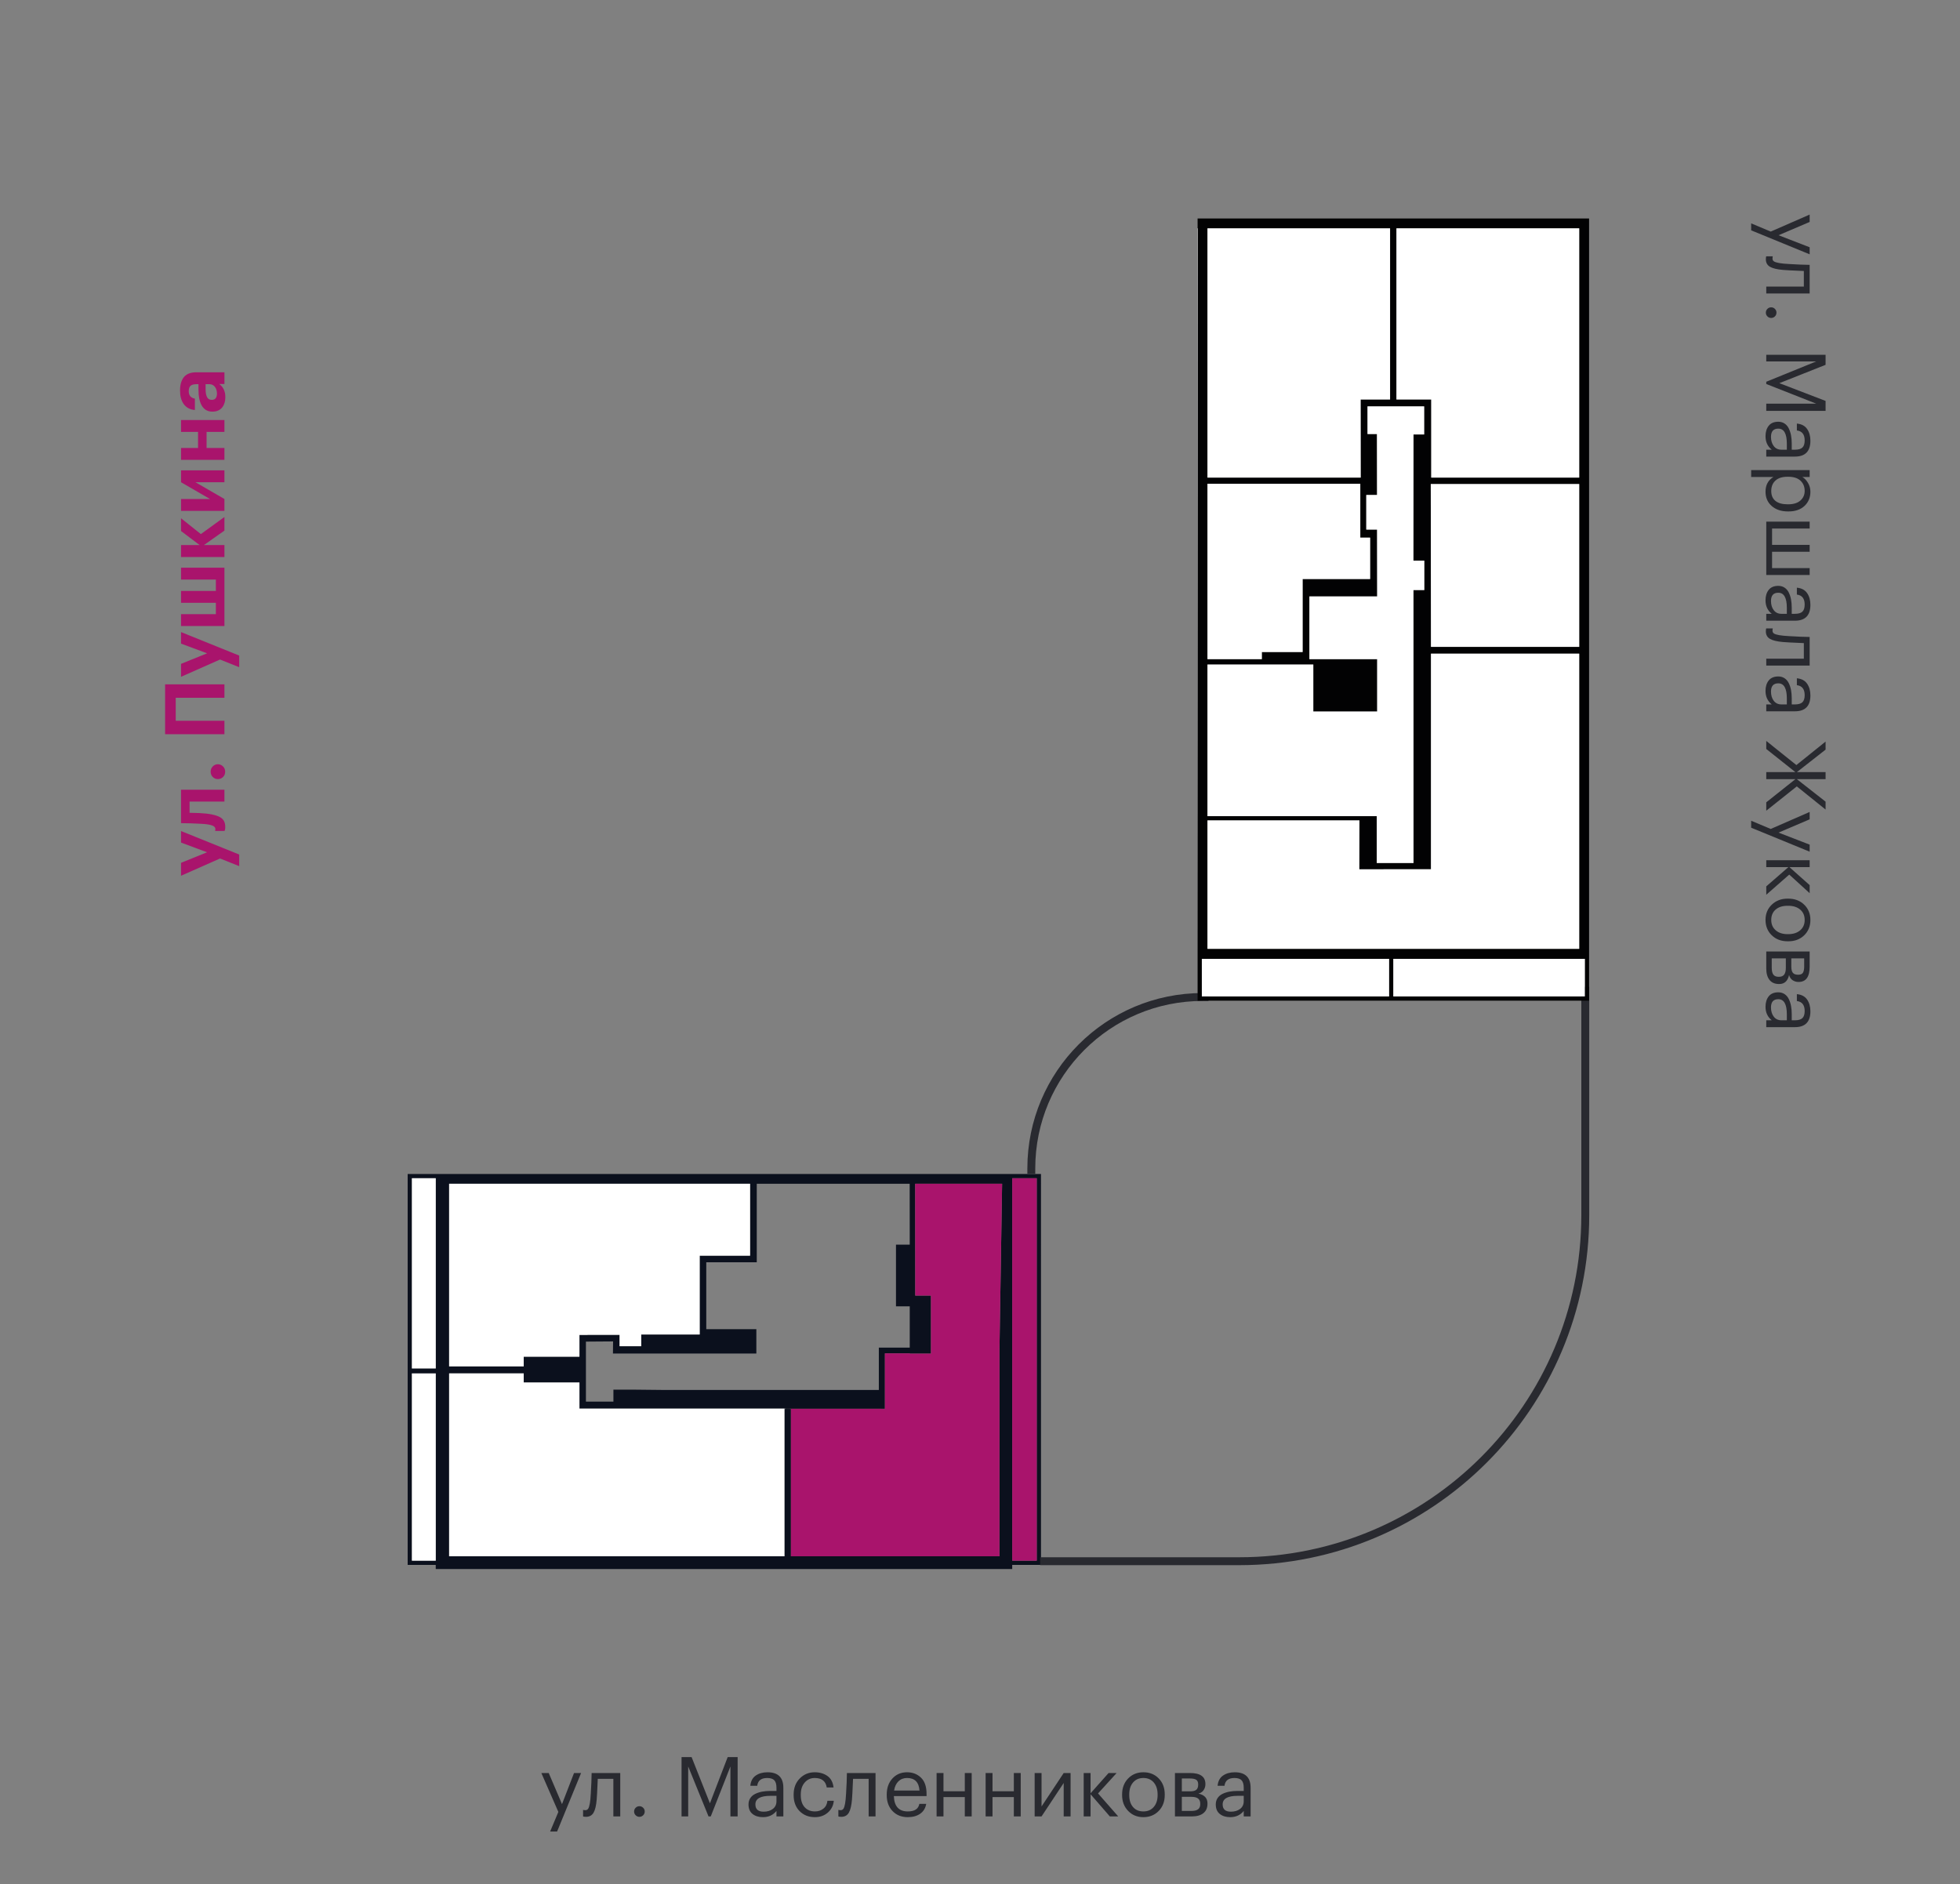 <?xml version="1.0" encoding="utf-8"?><!--Generator: Adobe Illustrator 26.0.2, SVG Export Plug-In . SVG Version: 6.00 Build 0)--><svg version="1.1" id="Слой_1" xmlns="http://www.w3.org/2000/svg" xmlns:xlink="http://www.w3.org/1999/xlink" x="0px" y="0px" viewBox="0 0 2306.505 2217.081" style="enable-background:new 0 0 2306.505 2217.081;" xml:space="preserve"><rect x="0" y="0" width="2306.505" height="2217.081" fill="#808080" stroke="none"/><style type="text/css">.st0{fill:#0B101D;}
	.st1{fill:#FFFFFF;}
	.st2{fill:none;stroke:#292A30;stroke-width:9.303;stroke-miterlimit:10;}
	.st3{fill:#A9146C;}
	.st4{fill:#292A30;}
	.st5{fill:#020203;}</style><path class="st0" d="M1225.011,1381.506h-33.849h-5.034h-0.619h-9.347H521.005h-8.226h-33.032v460.026h33.032
	v3.83v1.02h678.384v-1.02v-3.83h33.849V1381.506z M484.746,1386.506h28.032v222.85v5v222.175h-28.032
	V1386.506z M890.556,1393.005H1006.354h64.145l0.069,71.626h-16.191v72.622h16.191v48.553h-29.216h-6.374
	h-0.776v49.824H827.806h-35.582h-13.406l-35.562-0.375h-21.39v14.125l-32.361-0l0-33.25v-37.375
	l31.971-0.238l-0.166,14.238h168.76v-28.625h-58.938v-78.749h59.426V1393.005z M528.528,1589.006
	v-196h354.153v84.625h-59.301v92.751h-68.818v13.791h-25.439v-13.385h-37.754v0.094h-4.059h-1.369
	h-4.061v25.62h-65.57v11.38H528.528V1589.006z M1176.162,1587.756v11.626v8.25v37.129v186.62h-94.073
	h-6.486H930.759v-173.375l-7.625-0.039v0.019l-230.507,0.02h230.507v74.876v3.875v94.624H528.528v-198
	v-17.249h87.781v10.744l65.57,0v22.506v8.25h241.254v0.142l110.404,0.047l7.815,0.005v-8.069
	v-14.125v-43.063h29.216v0.314h15.792h9.196v-8.375v-59.943h-18.489l-0.069-131.559h102.276L1176.162,1587.756
	z M1220.011,1836.531h-28.849v-222.175v-5v-222.85h28.849V1836.531z"/><g><polygon class="st3" points="1220.011,1386.506 1191.162,1386.506 1191.162,1609.356 1191.162,1614.356 
		1191.162,1836.531 1220.011,1836.531 	"/><polygon class="st1" points="754.563,1584.172 754.563,1570.381 823.381,1570.381 823.381,1477.631 
		882.682,1477.631 882.682,1393.005 528.528,1393.005 528.528,1589.006 528.528,1607.881 616.309,1607.881 
		616.309,1596.501 681.88,1596.501 681.88,1570.881 685.941,1570.881 687.31,1570.881 691.37,1570.881 
		691.37,1570.787 729.124,1570.787 729.124,1584.172 	"/><g><polygon class="st1" points="924.464,1657.774 923.134,1657.774 923.134,1657.631 681.88,1657.631 
			681.88,1649.382 681.88,1626.876 616.309,1626.876 616.309,1616.131 528.528,1616.131 528.528,1633.381 
			528.528,1831.381 923.134,1831.381 923.134,1736.757 923.134,1732.882 923.134,1658.006 923.134,1657.986 
			923.134,1657.967 924.464,1657.974 		"/><polygon class="st3" points="1076.999,1393.005 1077.068,1524.564 1095.557,1524.564 1095.557,1584.507 
			1095.557,1592.882 1086.36,1592.882 1070.568,1592.882 1070.568,1592.569 1041.352,1592.569 
			1041.352,1635.631 1041.352,1649.756 1041.352,1657.825 1033.538,1657.821 929.452,1657.776 
			929.452,1657.999 930.759,1658.006 930.759,1831.381 1075.603,1831.381 1082.089,1831.381 
			1176.162,1831.381 1176.162,1644.761 1176.162,1607.632 1176.162,1599.382 1176.162,1587.756 
			1179.275,1393.005 		"/></g><g><polygon class="st1" points="512.778,1610.526 512.778,1609.356 512.778,1386.506 484.746,1386.506 
			484.746,1610.526 		"/><rect x="484.746" y="1615.058" class="st1" width="28.032" height="221.473"/></g></g><rect x="481.298" y="1610.526" class="st0" width="33.254" height="5.606"/><g><path class="st2" d="M1224.016,1837.167h234.257c224.923,0,407.26-182.337,407.26-407.26v-268.705"/><path class="st2" d="M1213.637,1381.378v-6.486c0-111.372,90.285-201.657,201.657-201.657h6.856"/></g><g><g><path class="st3" d="M258.926,1010.246l-45.888,20.308v-15.23l30.657-12.399L213.038,991.5v-13.571
			l68.441,27.631v13.669L258.926,1010.246z"/><path class="st3" d="M243.11,957.427c7.486,0.847,13.019,2.409,16.598,4.687
			c3.581,2.279,5.37,5.892,5.37,10.837c0,1.758-0.131,2.995-0.391,3.711l-0.391,1.171h-11.228
			c0.065-0.063,0.131-0.227,0.195-0.488c0.131-0.52,0.195-1.073,0.195-1.659
			c0-1.821-1.09-3.188-3.271-4.101c-2.18-0.911-5.483-1.562-9.91-1.953
			c-1.041-0.063-2.407-0.146-4.101-0.244c-1.692-0.098-3.759-0.195-6.2-0.293
			s-4.377-0.178-5.809-0.244c-4.687-0.129-8.396-0.195-11.13-0.195v-39.347h51.062v13.962h-41.006
			v13.181C231.882,956.582,238.554,956.906,243.11,957.427z"/><path class="st3" d="M262.442,901.874c1.691,1.693,2.538,3.775,2.538,6.248
			c0,2.475-0.83,4.54-2.49,6.2c-1.66,1.659-3.693,2.489-6.102,2.489
			c-2.343,0-4.345-0.83-6.004-2.489c-1.66-1.66-2.49-3.726-2.49-6.2
			c0-2.473,0.83-4.555,2.49-6.248c1.66-1.692,3.661-2.539,6.004-2.539
			S260.749,900.182,262.442,901.874z"/><path class="st3" d="M206.79,821.132v27.045h57.311v15.816h-69.808v-58.678h69.808v15.816H206.79z"/><path class="st3" d="M258.926,776.122l-45.888,20.308v-15.23l30.657-12.399l-30.657-11.424v-13.571
			l68.441,27.631v13.669L258.926,776.122z"/><path class="st3" d="M213.038,736.679V722.717h41.006v-13.375h-41.006v-13.962h41.006v-13.376h-41.006v-13.962
			h51.062v68.637H213.038z"/><path class="st3" d="M239.986,641.389h24.115v14.06h-51.062v-14.06h21.87l-21.87-16.5v-15.036
			l23.335,18.648l27.728-20.112v16.012L239.986,641.389z"/><path class="st3" d="M264.101,601.164h-51.062v-13.962h34.074l-34.074-19.723v-13.961h51.062v13.961h-34.074
			l34.074,19.723V601.164z"/><path class="st3" d="M243.11,508.217v18.941h20.991v13.962h-51.062V527.158h20.015V508.217h-20.015v-13.962
			h51.062v13.962H243.11z"/><path class="st3" d="M265.175,467.31c0,4.947-1.204,8.95-3.612,12.009
			c-2.668,3.386-6.542,5.077-11.619,5.077c-5.663,0-9.893-2.473-12.692-7.42
			c-2.473-4.426-3.71-10.804-3.71-19.137v-5.761h-2.05c-3.254,0-5.629,0.604-7.127,1.807
			c-1.497,1.205-2.246,3.368-2.246,6.493c0,5.013,2.409,7.908,7.225,8.689v13.376
			c-5.727-0.391-10.154-2.767-13.278-7.128c-2.797-3.97-4.198-9.241-4.198-15.816
			c0-6.574,1.433-11.717,4.296-15.427c3.125-3.969,8.006-5.955,14.646-5.955h33.293v13.767h-6.15
			C262.768,455.334,265.175,460.476,265.175,467.31z M255.314,463.111c0-3.188-0.812-5.824-2.44-7.908
			c-1.626-2.083-3.84-3.125-6.64-3.125h-4.296v5.468c0,4.296,0.554,7.535,1.66,9.715
			c1.107,2.182,2.963,3.271,5.565,3.271C253.264,470.531,255.314,468.059,255.314,463.111z"/></g></g><g><path class="st4" d="M2083.791,272.517l45.79-20.015v8.689l-36.613,15.621l36.613,14.157v8.299
		l-68.832-28.216v-8.201L2083.791,272.517z"/><path class="st4" d="M2098.24,317.624c-7.029-0.586-12.155-1.823-15.377-3.711
		c-3.223-1.888-4.833-4.85-4.833-8.884c0-0.847,0.065-1.726,0.195-2.637l0.293-0.781h7.713
		l-0.195,0.684c-0.131,0.65-0.195,1.333-0.195,2.051c0,1.04,0.309,1.903,0.928,2.587
		c0.618,0.684,1.61,1.235,2.978,1.66c1.367,0.422,2.651,0.732,3.856,0.927
		c1.204,0.195,2.912,0.423,5.126,0.684c2.344,0.26,8.982,0.65,19.918,1.172l10.935,0.293v33.684
		h-51.062v-8.104h44.229v-18.355C2108.688,318.307,2100.518,317.883,2098.24,317.624z"/><path class="st4" d="M2079.836,372.298c-1.205-1.237-1.806-2.702-1.806-4.394
		c0-1.693,0.601-3.158,1.806-4.394c1.204-1.237,2.686-1.855,4.442-1.855
		c1.758,0,3.237,0.618,4.442,1.855c1.204,1.235,1.807,2.7,1.807,4.394
		c0,1.691-0.603,3.156-1.807,4.394c-1.205,1.235-2.685,1.855-4.442,1.855
		C2082.521,374.153,2081.04,373.533,2079.836,372.298z"/><path class="st4" d="M2148.327,417.502v11.813l-54.383,21.577l54.383,20.894v11.716h-69.809v-8.494h58.775
		l-58.775-23.139v-2.637l58.775-23.92h-58.775v-7.811H2148.327z"/><path class="st4" d="M2077.64,513.279c0-5.013,1.252-9.097,3.759-12.253
		c2.505-3.158,6.264-4.735,11.276-4.735c2.798,0,5.256,0.699,7.372,2.1
		c2.114,1.398,3.774,3.335,4.979,5.809c1.203,2.474,2.082,5.175,2.636,8.104
		c0.553,2.929,0.83,6.117,0.83,9.567v7.323h3.71c4.101,0,7.045-0.847,8.836-2.539
		c1.789-1.693,2.685-4.491,2.685-8.396c0-7.029-3.06-10.935-9.178-11.716v-8.104
		c5.468,0.52,9.486,2.651,12.059,6.395c2.57,3.742,3.856,8.348,3.856,13.815
		c0,12.432-6.087,18.648-18.258,18.648h-33.684v-8.104h6.443
		C2080.08,525.289,2077.64,519.982,2077.64,513.279z M2084.083,514.061
		c0,4.426,1.09,8.055,3.271,10.887c2.18,2.831,5.189,4.247,9.031,4.247h6.346v-7.03
		c0-11.847-3.353-17.77-10.057-17.77C2086.947,504.395,2084.083,507.617,2084.083,514.061z"/><path class="st4" d="M2129.581,553.211v8.104h-8.592c2.603,1.497,4.833,3.84,6.688,7.03
		c1.855,3.188,2.783,6.605,2.783,10.251c0,6.835-2.312,12.415-6.933,16.745
		c-4.622,4.327-10.87,6.492-18.745,6.492h-0.781c-7.876,0-14.239-2.133-19.088-6.395
		c-4.85-4.265-7.273-9.878-7.273-16.843c0-7.811,3.091-13.57,9.275-17.281h-26.166v-8.104H2129.581z
		 M2084.376,577.815c0,5.076,1.644,8.948,4.931,11.618c3.286,2.668,8.055,4.003,14.304,4.003h0.781
		c6.183,0,10.95-1.481,14.304-4.442c3.352-2.963,5.027-6.722,5.027-11.276
		c0-4.947-1.645-8.968-4.931-12.059c-3.287-3.092-8.088-4.638-14.4-4.638h-0.781
		c-6.314,0-11.099,1.514-14.353,4.54C2086.003,568.589,2084.376,572.673,2084.376,577.815z"/><path class="st4" d="M2129.581,613.842v8.104h-44.229v19.234h44.229v8.104h-44.229v19.234h44.229v8.104
		h-51.062v-62.779H2129.581z"/><path class="st4" d="M2077.64,706.398c0-5.013,1.252-9.097,3.759-12.253
		c2.505-3.158,6.264-4.735,11.276-4.735c2.798,0,5.256,0.698,7.372,2.099
		c2.114,1.399,3.774,3.335,4.979,5.81c1.203,2.473,2.082,5.175,2.636,8.104
		c0.553,2.929,0.83,6.117,0.83,9.568v7.322h3.71c4.101,0,7.045-0.847,8.836-2.538
		c1.789-1.693,2.685-4.491,2.685-8.396c0-7.03-3.06-10.936-9.178-11.717v-8.104
		c5.468,0.521,9.486,2.651,12.059,6.396c2.57,3.742,3.856,8.348,3.856,13.815
		c0,12.431-6.087,18.647-18.258,18.647h-33.684v-8.104h6.443
		C2080.08,718.407,2077.64,713.102,2077.64,706.398z M2084.083,707.18
		c0,4.425,1.09,8.055,3.271,10.886c2.18,2.831,5.189,4.247,9.031,4.247h6.346v-7.029
		c0-11.848-3.353-17.77-10.057-17.77C2086.947,697.514,2084.083,700.735,2084.083,707.18z"/><path class="st4" d="M2098.24,755.508c-7.029-0.586-12.155-1.823-15.377-3.711
		c-3.223-1.888-4.833-4.85-4.833-8.884c0-0.847,0.065-1.726,0.195-2.637l0.293-0.781h7.713
		l-0.195,0.684c-0.131,0.65-0.195,1.333-0.195,2.051c0,1.04,0.309,1.903,0.928,2.587
		c0.618,0.684,1.61,1.235,2.978,1.66c1.367,0.422,2.651,0.732,3.856,0.927
		c1.204,0.195,2.912,0.423,5.126,0.684c2.344,0.26,8.982,0.65,19.918,1.172l10.935,0.293v33.684
		h-51.062v-8.104h44.229v-18.355C2108.688,756.19,2100.518,755.767,2098.24,755.508z"/><path class="st4" d="M2077.64,813.013c0-5.013,1.252-9.097,3.759-12.253
		c2.505-3.158,6.264-4.735,11.276-4.735c2.798,0,5.256,0.699,7.372,2.1
		c2.114,1.398,3.774,3.335,4.979,5.809c1.203,2.474,2.082,5.175,2.636,8.104
		c0.553,2.929,0.83,6.117,0.83,9.567v7.323h3.71c4.101,0,7.045-0.847,8.836-2.539
		c1.789-1.693,2.685-4.491,2.685-8.396c0-7.029-3.06-10.935-9.178-11.716v-8.104
		c5.468,0.52,9.486,2.651,12.059,6.395c2.57,3.742,3.856,8.348,3.856,13.815
		c0,12.432-6.087,18.648-18.258,18.648h-33.684v-8.104h6.443
		C2080.08,825.022,2077.64,819.716,2077.64,813.013z M2084.083,813.794
		c0,4.426,1.09,8.055,3.271,10.887c2.18,2.831,5.189,4.247,9.031,4.247h6.346v-7.03
		c0-11.847-3.353-17.77-10.057-17.77C2086.947,804.128,2084.083,807.351,2084.083,813.794z"/><path class="st4" d="M2112.788,908.596l-34.27-27.239v-9.471l35.441,28.411l34.367-27.63v9.47
		l-33.782,26.459h33.782v8.299h-33.782l33.782,26.459v9.275l-33.88-27.239l-35.929,28.606v-9.861
		l34.27-27.24h-34.27v-8.299H2112.788z"/><path class="st4" d="M2083.791,975.477l45.79-20.015v8.689l-36.613,15.621l36.613,14.157v8.299
		l-68.832-28.217v-8.201L2083.791,975.477z"/><path class="st4" d="M2104.587,1020.388h-26.068v-8.104h51.062v8.104h-23.823l23.823,21.187v9.471
		l-24.018-21.87l-27.045,23.726v-9.861L2104.587,1020.388z"/><path class="st4" d="M2077.64,1082.483c0-7.225,2.456-13.197,7.371-17.916
		c4.914-4.72,11.114-7.078,18.6-7.078h0.781c7.615,0,13.864,2.358,18.745,7.078
		c4.882,4.719,7.323,10.723,7.323,18.014c0,7.289-2.426,13.293-7.274,18.014
		c-4.85,4.718-11.081,7.078-18.696,7.078h-0.781c-7.681,0-13.946-2.377-18.795-7.127
		C2080.063,1095.794,2077.64,1089.772,2077.64,1082.483z M2084.376,1082.581
		c0,5.077,1.758,9.129,5.272,12.155s8.168,4.54,13.962,4.54h0.684
		c5.922,0,10.642-1.514,14.157-4.54c3.515-3.026,5.271-7.078,5.271-12.155
		c0-5.143-1.757-9.211-5.271-12.204c-3.516-2.995-8.202-4.491-14.06-4.491h-0.781
		c-5.924,0-10.61,1.479-14.06,4.442C2086.101,1073.289,2084.376,1077.373,2084.376,1082.581z"/><path class="st4" d="M2129.581,1119.681v17.867c0,11.976-4.329,17.965-12.985,17.965h-0.293
		c-2.475,0-4.735-0.684-6.785-2.05c-2.051-1.367-3.435-3.418-4.149-6.151
		c-1.562,7.094-5.404,10.643-11.521,10.643h-0.293c-4.947,0-8.689-1.611-11.228-4.833
		c-2.539-3.223-3.808-7.698-3.808-13.425v-20.016H2129.581z M2101.56,1127.784h-16.598v11.131
		c0,3.579,0.635,6.231,1.904,7.957c1.27,1.724,3.335,2.588,6.199,2.588h0.293
		c2.863,0,4.946-0.864,6.249-2.588c1.301-1.726,1.952-4.378,1.952-7.957V1127.784z M2123.137,1127.784
		h-15.133v9.764c0,3.384,0.618,5.81,1.855,7.274c1.235,1.464,3.254,2.196,6.053,2.196h0.293
		c2.603,0,4.409-0.766,5.419-2.294c1.008-1.53,1.513-3.954,1.513-7.274V1127.784z"/><path class="st4" d="M2077.64,1184.703c0-5.013,1.252-9.097,3.759-12.253
		c2.505-3.158,6.264-4.735,11.276-4.735c2.798,0,5.256,0.699,7.372,2.1
		c2.114,1.398,3.774,3.335,4.979,5.809c1.203,2.474,2.082,5.175,2.636,8.104
		c0.553,2.929,0.83,6.117,0.83,9.567v7.323h3.71c4.101,0,7.045-0.847,8.836-2.539
		c1.789-1.693,2.685-4.491,2.685-8.396c0-7.029-3.06-10.935-9.178-11.716v-8.104
		c5.468,0.52,9.486,2.651,12.059,6.395c2.57,3.742,3.856,8.348,3.856,13.815
		c0,12.432-6.087,18.648-18.258,18.648h-33.684v-8.104h6.443
		C2080.08,1196.713,2077.64,1191.406,2077.64,1184.703z M2084.083,1185.484
		c0,4.426,1.09,8.055,3.271,10.887c2.18,2.831,5.189,4.247,9.031,4.247h6.346v-7.03
		c0-11.847-3.353-17.77-10.057-17.77C2086.947,1175.818,2084.083,1179.041,2084.083,1185.484z"/></g><g><path class="st4" d="M657.063,2132.203l-20.016-45.79h8.689l15.622,36.612l14.157-36.612h8.299
		l-28.216,68.832h-8.201L657.063,2132.203z"/><path class="st4" d="M702.169,2117.754c-0.585,7.029-1.823,12.155-3.71,15.377
		c-1.889,3.222-4.85,4.833-8.885,4.833c-0.847,0-1.725-0.065-2.636-0.195l-0.781-0.293v-7.713
		l0.684,0.195c0.65,0.131,1.333,0.195,2.051,0.195c1.04,0,1.903-0.309,2.587-0.928
		c0.684-0.618,1.236-1.611,1.66-2.978c0.422-1.367,0.732-2.651,0.927-3.857
		c0.195-1.203,0.422-2.912,0.683-5.125c0.26-2.344,0.65-8.982,1.172-19.918l0.293-10.935h33.684
		v51.062h-8.104v-44.229h-18.355C702.853,2107.307,702.429,2115.476,702.169,2117.754z"/><path class="st4" d="M756.844,2136.157c-1.237,1.205-2.702,1.807-4.394,1.807
		c-1.693,0-3.158-0.602-4.394-1.807c-1.237-1.203-1.855-2.685-1.855-4.442
		c0-1.757,0.618-3.237,1.855-4.442c1.235-1.203,2.7-1.806,4.394-1.806
		c1.691,0,3.156,0.603,4.394,1.806c1.235,1.205,1.854,2.686,1.854,4.442
		C758.698,2133.473,758.079,2134.954,756.844,2136.157z"/><path class="st4" d="M802.047,2067.667h11.814l21.578,54.383l20.894-54.383h11.716v69.809h-8.494v-58.775
		l-23.139,58.775h-2.636l-23.92-58.775v58.775h-7.811V2067.667z"/><path class="st4" d="M897.825,2138.354c-5.013,0-9.097-1.253-12.253-3.759
		c-3.158-2.505-4.735-6.265-4.735-11.277c0-2.798,0.699-5.255,2.099-7.371
		c1.399-2.114,3.334-3.774,5.809-4.979c2.473-1.203,5.175-2.082,8.104-2.636
		c2.929-0.553,6.118-0.83,9.568-0.83h7.322v-3.71c0-4.101-0.846-7.045-2.538-8.836
		c-1.693-1.79-4.491-2.686-8.396-2.686c-7.03,0-10.935,3.061-11.716,9.178h-8.104
		c0.52-5.467,2.651-9.485,6.395-12.058c3.742-2.57,8.348-3.856,13.815-3.856
		c12.432,0,18.648,6.087,18.648,18.258v33.684h-8.104v-6.444
		C909.834,2135.913,904.528,2138.354,897.825,2138.354z M898.606,2131.91
		c4.426,0,8.055-1.089,10.886-3.271c2.832-2.18,4.247-5.189,4.247-9.031v-6.346h-7.029
		c-11.848,0-17.77,3.353-17.77,10.056C888.94,2129.047,892.162,2131.91,898.606,2131.91z"/><path class="st4" d="M958.943,2138.354c-7.29,0-13.278-2.358-17.964-7.079
		c-4.687-4.718-7.03-10.983-7.03-18.794v-0.781c0-7.68,2.392-13.962,7.176-18.844
		c4.784-4.882,10.657-7.322,17.623-7.322c5.858,0,10.837,1.449,14.938,4.345
		c4.101,2.896,6.508,7.405,7.225,13.522h-8.006c-1.171-7.42-5.892-11.131-14.157-11.131
		c-4.752,0-8.674,1.774-11.765,5.321c-3.092,3.549-4.638,8.25-4.638,14.108v0.781
		c0,6.119,1.514,10.837,4.54,14.156c3.027,3.32,7.079,4.979,12.155,4.979
		c3.84,0,7.143-1.089,9.91-3.271c2.766-2.18,4.345-5.256,4.735-9.227h7.518
		c-0.521,5.599-2.848,10.203-6.98,13.815C970.089,2136.548,964.997,2138.354,958.943,2138.354z"/><path class="st4" d="M1002.585,2117.754c-0.585,7.029-1.823,12.155-3.71,15.377
		c-1.889,3.222-4.85,4.833-8.885,4.833c-0.847,0-1.725-0.065-2.636-0.195l-0.781-0.293v-7.713
		l0.684,0.195c0.65,0.131,1.333,0.195,2.051,0.195c1.04,0,1.903-0.309,2.587-0.928
		c0.684-0.618,1.236-1.611,1.66-2.978c0.422-1.367,0.732-2.651,0.927-3.857
		c0.195-1.203,0.422-2.912,0.683-5.125c0.26-2.344,0.65-8.982,1.172-19.918l0.293-10.935h33.684
		v51.062h-8.104v-44.229h-18.355C1003.269,2107.307,1002.845,2115.476,1002.585,2117.754z"/><path class="st4" d="M1068.194,2138.354c-7.29,0-13.229-2.375-17.818-7.128
		c-4.589-4.75-6.883-10.999-6.883-18.745v-0.781c0-7.68,2.229-13.962,6.688-18.844
		c4.458-4.882,10.203-7.322,17.232-7.322c6.508,0,11.96,2.099,16.354,6.298
		c4.394,4.198,6.59,10.561,6.59,19.087v2.637h-38.468c0.391,12.042,5.858,18.062,16.402,18.062
		c8.006,0,12.529-2.961,13.571-8.885h8.104c-0.912,5.077-3.287,8.951-7.127,11.619
		C1078.998,2137.021,1074.117,2138.354,1068.194,2138.354z M1082.058,2107.014
		c-0.717-9.827-5.599-14.743-14.646-14.743c-4.101,0-7.485,1.303-10.153,3.906
		c-2.67,2.604-4.362,6.216-5.077,10.837H1082.058z"/><path class="st4" d="M1135.366,2114.727h-25.092v22.749h-8.104v-51.062h8.104v21.479h25.092v-21.479h8.104v51.062
		h-8.104V2114.727z"/><path class="st4" d="M1193.067,2114.727h-25.092v22.749h-8.104v-51.062h8.104v21.479h25.092v-21.479h8.104
		v51.062h-8.104V2114.727z"/><path class="st4" d="M1217.572,2137.476v-51.062h8.104v39.347l26.068-39.347h8.104v51.062h-8.104v-39.347
		l-26.068,39.347H1217.572z"/><path class="st4" d="M1283.376,2111.407v26.068h-8.104v-51.062h8.104v23.822l21.187-23.822h9.471
		l-21.87,24.018l23.726,27.045h-9.861L1283.376,2111.407z"/><path class="st4" d="M1345.472,2138.354c-7.225,0-13.197-2.456-17.916-7.372
		c-4.72-4.913-7.078-11.113-7.078-18.599v-0.781c0-7.615,2.358-13.864,7.078-18.746
		c4.719-4.882,10.723-7.322,18.014-7.322c7.289,0,13.294,2.426,18.014,7.273
		c4.719,4.85,7.078,11.082,7.078,18.697v0.781c0,7.681-2.376,13.946-7.127,18.794
		C1358.782,2135.931,1352.761,2138.354,1345.472,2138.354z M1345.569,2131.617
		c5.077,0,9.129-1.757,12.155-5.271c3.027-3.516,4.54-8.168,4.54-13.962v-0.684
		c0-5.922-1.513-10.643-4.54-14.157c-3.026-3.515-7.078-5.272-12.155-5.272
		c-5.143,0-9.211,1.758-12.204,5.272c-2.995,3.515-4.491,8.201-4.491,14.06v0.781
		c0,5.924,1.479,10.61,4.442,14.06C1336.277,2129.894,1340.361,2131.617,1345.569,2131.617z"/><path class="st4" d="M1382.669,2086.413h17.867c11.976,0,17.965,4.329,17.965,12.985v0.293
		c0,2.475-0.684,4.735-2.05,6.785c-1.367,2.051-3.417,3.435-6.151,4.149
		c7.094,1.562,10.642,5.403,10.642,11.521v0.292c0,4.948-1.611,8.689-4.833,11.229
		c-3.222,2.538-7.698,3.808-13.425,3.808h-20.016V2086.413z M1390.773,2092.856v15.134h9.763
		c3.384,0,5.81-0.618,7.274-1.855c1.464-1.235,2.197-3.254,2.197-6.053v-0.293
		c0-2.603-0.766-4.409-2.294-5.419c-1.53-1.009-3.954-1.514-7.274-1.514H1390.773z M1390.773,2114.434
		v16.598h11.13c3.579,0,6.231-0.634,7.957-1.903c1.724-1.27,2.587-3.335,2.587-6.2v-0.293
		c0-2.863-0.864-4.945-2.587-6.248c-1.726-1.302-4.378-1.953-7.957-1.953H1390.773z"/><path class="st4" d="M1447.691,2138.354c-5.013,0-9.097-1.253-12.253-3.759
		c-3.158-2.505-4.735-6.265-4.735-11.277c0-2.798,0.699-5.255,2.099-7.371
		c1.399-2.114,3.334-3.774,5.809-4.979c2.473-1.203,5.175-2.082,8.104-2.636
		c2.929-0.553,6.118-0.83,9.568-0.83h7.322v-3.71c0-4.101-0.846-7.045-2.538-8.836
		c-1.693-1.79-4.491-2.686-8.396-2.686c-7.03,0-10.935,3.061-11.716,9.178h-8.104
		c0.52-5.467,2.651-9.485,6.395-12.058c3.742-2.57,8.348-3.856,13.815-3.856
		c12.432,0,18.648,6.087,18.648,18.258v33.684h-8.104v-6.444
		C1459.7,2135.913,1454.394,2138.354,1447.691,2138.354z M1448.473,2131.91
		c4.426,0,8.055-1.089,10.886-3.271c2.832-2.18,4.247-5.189,4.247-9.031v-6.346h-7.029
		c-11.848,0-17.77,3.353-17.77,10.056C1438.807,2129.047,1442.028,2131.91,1448.473,2131.91z"/></g><path class="st5" d="M1870.005,257.076h-5h-222.844h-5h-222.844h-5v11.626h0.276l-0.273,847.817h-0.004v1.617
	v9.986v0.212l0,0v49.216h460.689v-49.216l0,0V647.46V257.076L1870.005,257.076z M1858.379,569.641v191.567
	h-174.421l-0.249-191.567H1858.379z M1684.274,470.068h-40.958V268.701h215.063v293.314h-174.105V470.068z
	 M1675.922,478.211v33.01h-12.525l-0.123,148.563h12.81v34.596h-12.751l0.06,321.163h-43.245v-55.143
	h-199.206V782.025h124.538v55.25h75.169v-61.626h-79.751v-73.779h79.751l-0.112-78.667h-12.709V582.467
	h12.672l-0.1-71.718h-11.125v-32.539H1675.922z M1612.337,632.681v48.69h-79.439v85.904h-48v8.375
	h-63.956V569.266h179.833v12.706v50.709H1612.337z M1635.817,268.701v201.367h-34.667v0.049l0.088,91.899
	h-180.296l-0.001-293.314H1635.817z M1420.942,965.4h178.831l-0.195,57.518h0.076l-0,0.049
	l84.242-0.049h0.057l0.005-253.71h174.421v347.311h-437.438L1420.942,965.4z M1414.316,1128.333
	h220.336v44.216h-220.336V1128.333z M1865.005,1172.549h-225.353v-44.216h2.509h222.844V1172.549z"/><g><polygon class="st1" points="1870.005,257.076 1870.005,1128.333 1870.005,1128.333 1870.005,647.46 
		1870.005,257.076 	"/><polygon class="st1" points="1409.316,1128.121 1409.316,1128.333 1409.316,1128.333 	"/><polygon class="st1" points="1684.274,562.016 1858.379,562.016 1858.379,268.701 1643.317,268.701 
		1643.317,470.068 1684.274,470.068 	"/><polygon class="st1" points="1683.958,761.208 1858.379,761.208 1858.379,569.641 1683.709,569.641 	"/><polygon class="st1" points="1639.652,1128.333 1639.652,1172.549 1865.005,1172.549 1865.005,1128.333 
		1642.161,1128.333 	"/><polygon class="st1" points="1609.274,510.749 1620.399,510.749 1620.5,582.467 1607.828,582.467 
		1607.828,623.203 1620.537,623.203 1620.649,701.871 1540.898,701.871 1540.898,775.65 1620.649,775.65 
		1620.649,837.275 1545.48,837.275 1545.48,782.025 1420.942,782.025 1420.942,960.4 1620.148,960.4 
		1620.148,1015.543 1663.393,1015.543 1663.333,694.379 1676.084,694.379 1676.084,659.783 1663.274,659.783 
		1663.397,511.22 1675.922,511.22 1675.922,478.211 1609.274,478.211 	"/><rect x="1414.316" y="1128.333" class="st1" width="220.336" height="44.216"/><polygon class="st1" points="1600.774,569.266 1420.942,569.266 1420.942,775.65 1484.898,775.65 
		1484.898,767.275 1532.898,767.275 1532.898,681.371 1612.337,681.371 1612.337,632.681 1600.774,632.681 
		1600.774,581.972 	"/><polygon class="st1" points="1409.593,268.701 1409.316,268.701 1409.316,1116.519 1409.32,1116.519 	"/><polygon class="st1" points="1858.379,769.208 1683.958,769.208 1683.953,1022.918 1683.895,1022.918 
		1599.653,1022.967 1599.653,1022.918 1599.578,1022.918 1599.773,965.4 1420.942,965.4 
		1420.941,1116.519 1858.379,1116.519 	"/><polygon class="st1" points="1420.942,562.016 1601.237,562.016 1601.149,470.117 1601.149,470.068 
		1635.817,470.068 1635.817,268.701 1420.941,268.701 	"/></g></svg>